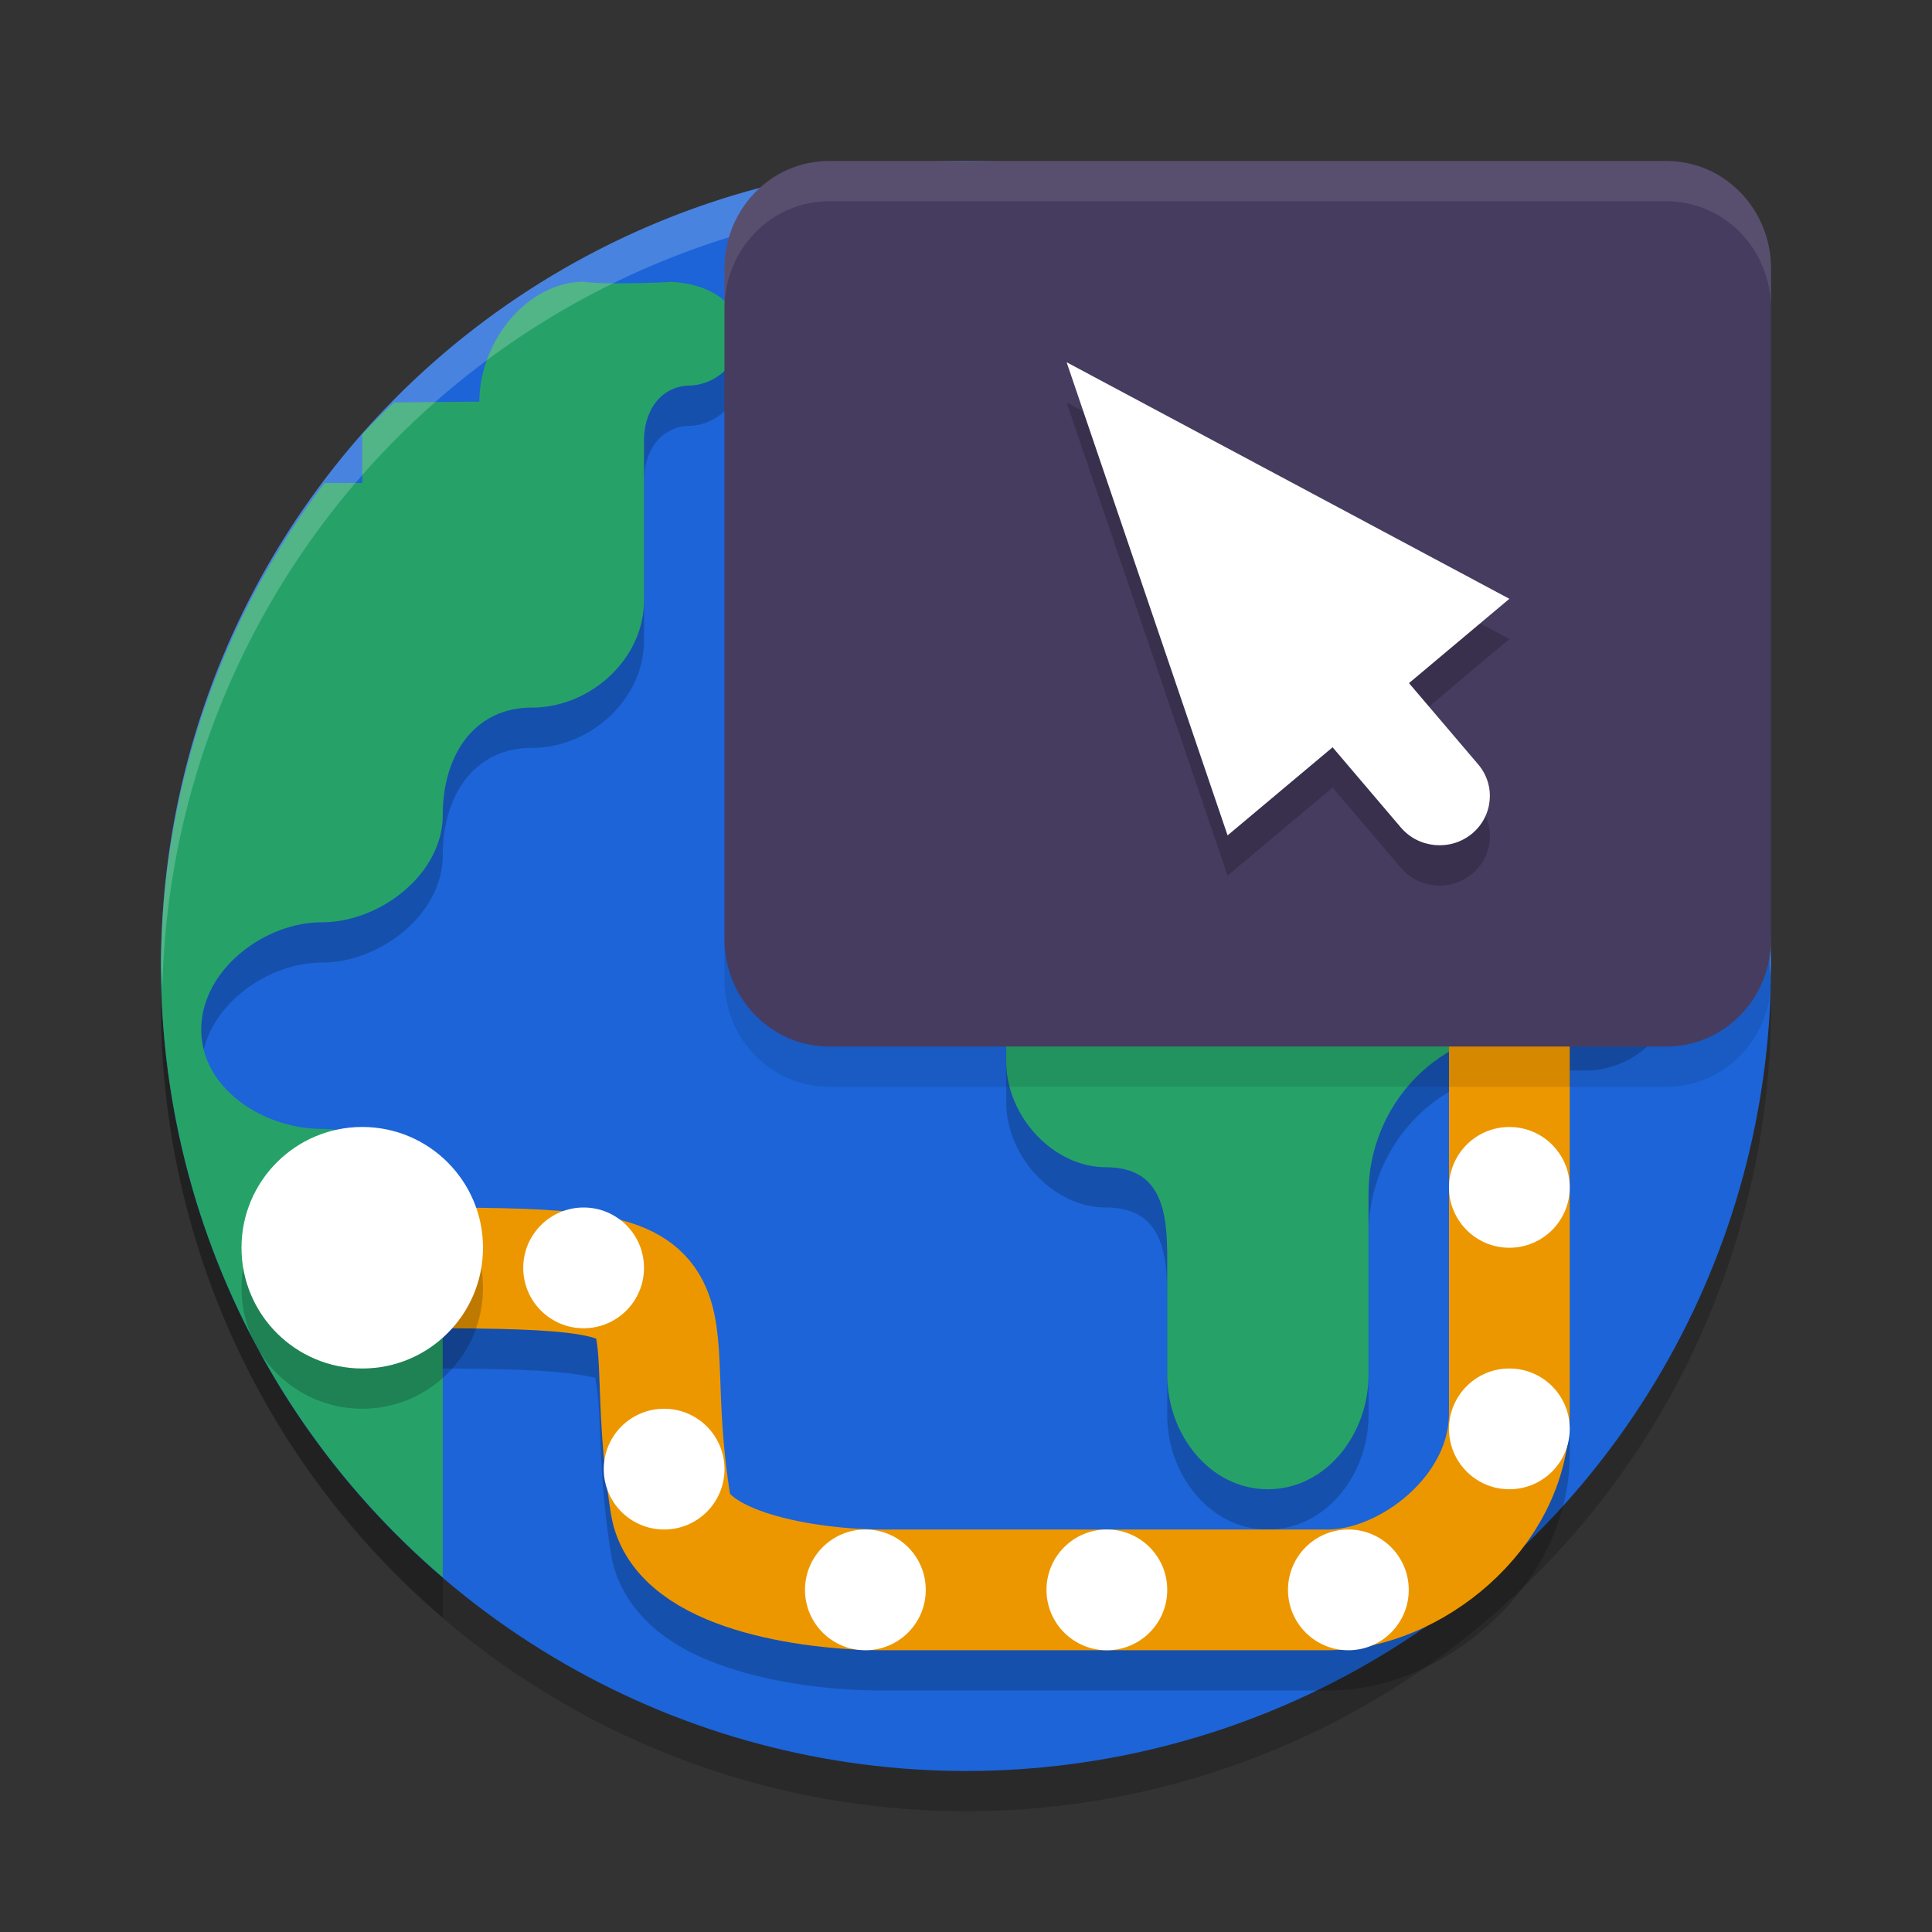 <svg xmlns="http://www.w3.org/2000/svg" width="48" height="48" version="1.1">
 <rect width="100%" height="100%" fill="#333333" stroke="none"/>
 <circle style="opacity:0.2" cx="24" cy="25" r="20"/>
 <circle style="fill:#1c64d8" cx="24" cy="24" r="20"/>
 <path style="opacity:0.2" d="m 14.52,8.001 c -1.441,0 -2.609,1.506 -2.609,2.979 l -2.121,0.02 A 20,20 0 0 0 9,11.788 V 13.001 H 8.064 A 20,20 0 0 0 4,25 20,20 0 0 0 11,40.188 v -8.473 c 4.6e-5,-1.473 -1.561,-2.668 -3.002,-2.668 C 6.557,29.047 5,28.055 5,26.581 5,25.108 6.557,23.915 7.998,23.915 9.439,23.915 11,22.721 11,21.247 c 0,-1.473 0.774,-2.666 2.215,-2.666 C 14.656,18.581 16,17.387 16,15.913 v -3.961 c 0,-0.758 0.425,-1.373 1.166,-1.373 0.744,-0.046 1.312,-0.698 1.268,-1.459 C 18.142,8.33 17.429,8.044 16.656,8.004 16.523,8.02 14.94,8.078 14.52,8.001 Z m 17.801,6.414 C 31.039,14.415 30,15.478 30,16.788 v 1.012 c 0,1.31 -1.041,2.373 -2.322,2.373 C 26.136,20.29 24.885,21.662 25,23.239 v 4.143 C 25,28.727 26.163,30 27.479,30 28.884,30 29,31.148 29,32.254 v 2.906 c 0,1.475 1.057,2.84 2.5,2.84 1.442,-0.001 2.501,-1.366 2.5,-2.84 v -4.502 c 0,-1.081 0.421,-2.118 1.17,-2.881 0.748,-0.763 1.763,-1.189 2.82,-1.188 l 1.389,0.008 c 0.615,0.001 1.207,-0.247 1.643,-0.691 0.434,-0.444 0.68,-1.047 0.68,-1.676 v -7.443 c 0,-1.31 -1.04,-2.373 -2.322,-2.373 z"/>
 <path style="opacity:0.2" d="m 36,26 v 10.113 c 0,0.744 -0.379,1.453 -1.002,2.012 -0.623,0.559 -1.473,0.875 -2,0.875 h -11.062 c -0.792,0 -1.954,-0.121 -2.789,-0.379 -0.418,-0.129 -0.748,-0.296 -0.902,-0.414 -0.155,-0.118 -0.11,-0.11 -0.104,-0.066 -0.199,-1.242 -0.219,-2.186 -0.25,-3.008 -0.031,-0.822 0.007,-1.609 -0.525,-2.488 -0.532,-0.879 -1.556,-1.306 -2.588,-1.465 C 13.745,31.02 12.466,31 10.6,31 v 3 c 1.833,0 3.055,0.042 3.719,0.145 0.664,0.102 0.53,0.137 0.48,0.055 -0.05,-0.082 0.064,0.263 0.094,1.047 0.03,0.784 0.056,1.921 0.287,3.367 0.138,0.864 0.677,1.546 1.248,1.98 0.571,0.434 1.196,0.696 1.834,0.893 C 19.537,41.88 20.882,42 21.936,42 h 11.062 c 1.474,0 2.876,-0.631 4.004,-1.643 C 38.13,39.346 39,37.861 39,36.113 V 26 Z"/>
 <path fill="#26a269" d="m 29.999,15.788 v 1.012 c 0,1.31 -1.039,2.373 -2.321,2.373 C 26.137,19.289 24.885,20.662 25,22.239 v 4.142 C 25,27.726 26.162,29 27.478,29 28.884,29 29,30.147 29,31.254 v 2.907 C 29,35.636 30.057,37 31.5,37 c 1.442,-0.001 2.502,-1.365 2.5,-2.84 v -4.502 c 0,-1.081 0.42,-2.117 1.169,-2.88 0.748,-0.763 1.763,-1.19 2.82,-1.189 l 1.39,0.009 c 0.615,0.001 1.206,-0.247 1.642,-0.691 0.434,-0.444 0.679,-1.047 0.679,-1.676 V 15.788 c 0,-1.31 -1.038,-2.373 -2.321,-2.373 h -7.059 c -1.281,0 -2.321,1.063 -2.321,2.373 z"/>
 <path style="fill:#26a269" d="M 14.52 7 C 13.079 7 11.91 8.506 11.91 9.979 L 9.789 9.998 A 20 20 0 0 0 9 10.787 L 9 12 L 8.064 12 A 20 20 0 0 0 4 24 A 20 20 0 0 0 11 39.188 L 11 30.715 C 11 29.242 9.439 28.047 7.998 28.047 C 6.557 28.047 5 27.054 5 25.58 C 5 24.107 6.557 22.914 7.998 22.914 C 9.439 22.914 11 21.72 11 20.246 C 11 18.773 11.774 17.58 13.215 17.58 C 14.656 17.58 16 16.386 16 14.912 L 16 10.951 C 16 10.193 16.425 9.578 17.166 9.578 C 17.91 9.533 18.478 8.88 18.434 8.119 C 18.137 7.316 17.405 7.032 16.617 7 C 17 7 15 7.088 14.52 7 z"/>
 <path style="fill:none;stroke:#ed9700;stroke-width:3" d="M 37.5,25 V 35.113 C 37.5,37.604 35,39.5 32.998,39.5 H 21.936 C 20.091,39.5 16.922,39.018 16.66,37.377 15.8,32 18,31.5 10.6,31.5 v 0"/>
 <path style="fill:#ffffff" d="M 39,29.5 C 39,30.329 38.329,31 37.5,31 36.671,31 36,30.329 36,29.5 36,28.671 36.671,28 37.5,28 38.329,28 39,28.671 39,29.5 Z m 0,0"/>
 <path style="opacity:0.2" d="M 12,32 C 12,33.657 10.657,35 9,35 7.343,35 6,33.657 6,32 6,30.343 7.343,28.999 9,28.999 10.657,28.999 12,30.343 12,32 Z m 0,0"/>
 <path style="fill:#ffffff" d="M 12,31 C 12,32.657 10.657,34 9,34 7.343,34 6,32.657 6,31 6,29.343 7.343,27.999 9,27.999 10.657,27.999 12,29.343 12,31 Z m 0,0"/>
 <path style="fill:#ffffff" d="M 39,35.5 C 39,36.329 38.329,37 37.5,37 36.671,37 36,36.329 36,35.5 36,34.671 36.671,34 37.5,34 38.329,34 39,34.671 39,35.5 Z m 0,0"/>
 <path style="fill:#ffffff" d="M 35,39.5 C 35,40.329 34.329,41 33.5,41 32.671,41 32,40.329 32,39.5 32,38.671 32.671,38 33.5,38 34.329,38 35,38.671 35,39.5 Z m 0,0"/>
 <path style="fill:#ffffff" d="M 29,39.5 C 29,40.329 28.329,41 27.5,41 26.671,41 26,40.329 26,39.5 26,38.671 26.671,38 27.5,38 28.329,38 29,38.671 29,39.5 Z m 0,0"/>
 <path style="fill:#ffffff" d="M 23,39.5 C 23,40.329 22.329,41 21.5,41 20.671,41 20,40.329 20,39.5 20,38.671 20.671,38 21.5,38 22.329,38 23,38.671 23,39.5 Z m 0,0"/>
 <path style="fill:#ffffff" d="M 18,36.5 C 18,37.329 17.329,38 16.5,38 15.671,38 15,37.329 15,36.5 15,35.671 15.671,35 16.5,35 17.329,35 18,35.671 18,36.5 Z m 0,0"/>
 <path style="fill:#ffffff" d="M 16,31.5 C 16,32.329 15.329,33 14.5,33 13.671,33 13,32.329 13,31.5 13,30.671 13.671,30 14.5,30 15.329,30 16,30.671 16,31.5 Z m 0,0"/>
 <path style="opacity:0.2;fill:#ffffff" d="M 24 4 A 20 20 0 0 0 4 24 A 20 20 0 0 0 4.035 24.5 A 20 20 0 0 1 24 5 A 20 20 0 0 1 43.982 24.25 A 20 20 0 0 0 44 24 A 20 20 0 0 0 24 4 z"/>
 <path style="opacity:0.1" d="M 20.595,5 H 41.405 C 42.838,5 44,6.194 44,7.667 V 24.333 C 44,25.806 42.838,27 41.405,27 H 20.595 C 19.162,27 18,25.806 18,24.333 V 7.667 C 18,6.194 19.162,5 20.595,5 Z m 0,0"/>
 <path style="fill:#463c5f" d="M 20.595,4 H 41.405 C 42.838,4 44,5.194 44,6.667 V 23.333 C 44,24.806 42.838,26 41.405,26 H 20.595 C 19.162,26 18,24.806 18,23.333 V 6.667 C 18,5.194 19.162,4 20.595,4 Z m 0,0"/>
 <path style="opacity:0.2" d="m 26.5,10 3.999,11.755 2.609,-2.189 1.696,1.993 c 0.442,0.52 1.231,0.591 1.762,0.158 0.529,-0.434 0.602,-1.205 0.16,-1.725 L 35.006,17.972 37.5,15.877 Z"/>
 <path style="fill:#ffffff" d="m 26.5,9 3.999,11.755 2.609,-2.189 1.696,1.993 c 0.442,0.52 1.231,0.591 1.762,0.158 0.529,-0.434 0.602,-1.205 0.16,-1.725 L 35.006,16.972 37.5,14.877 Z"/>
 <path style="fill:#ffffff;opacity:0.1" d="M 20.596 4 C 19.162 4 18 5.193 18 6.666 L 18 7.666 C 18 6.193 19.162 5 20.596 5 L 41.404 5 C 42.838 5 44 6.193 44 7.666 L 44 6.666 C 44 5.193 42.838 4 41.404 4 L 20.596 4 z"/>
</svg>
